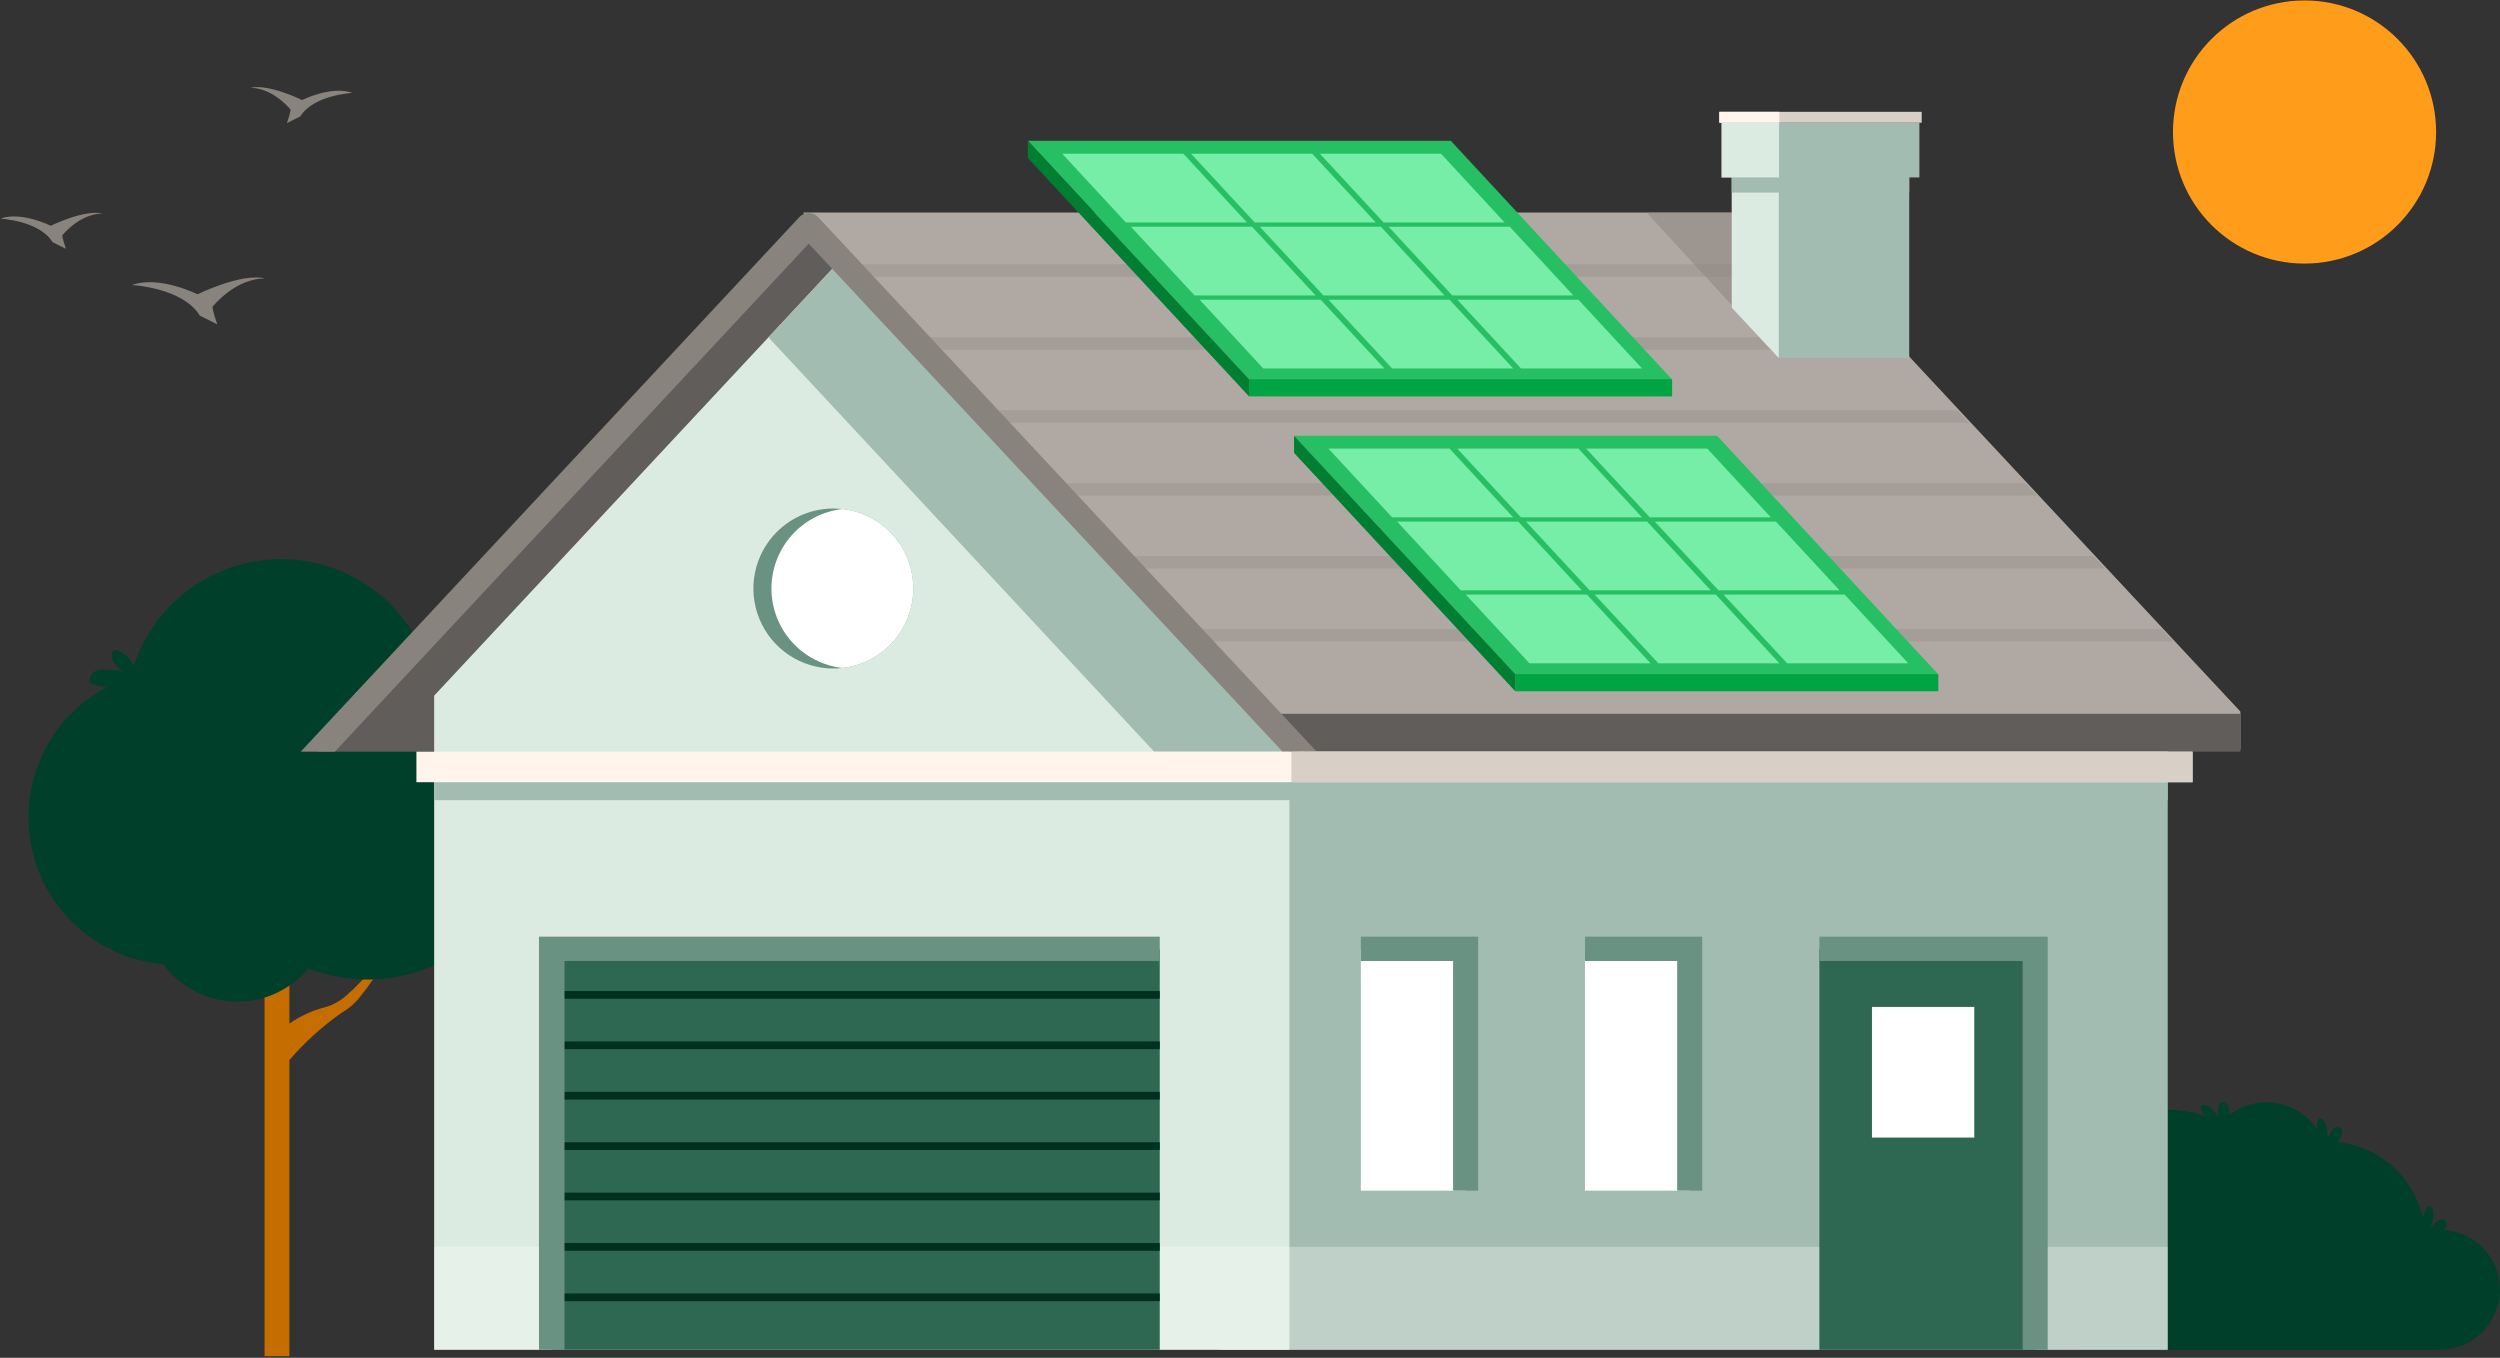 <?xml version="1.0" encoding="UTF-8"?>
<svg width="313px" height="170px" viewBox="0 0 313 170" version="1.1" xmlns="http://www.w3.org/2000/svg" xmlns:xlink="http://www.w3.org/1999/xlink">
    <rect x="0" y="0" width="313" height="170" fill="#333333" stroke="none"/>
    <title>Group 2</title>
    <g id="Page-1" stroke="none" stroke-width="1" fill="none" fill-rule="evenodd">
        <g id="Group-2" transform="translate(0.052, 0.056)" fill-rule="nonzero">
            <path d="M47.868,120.586 C47.056,122.031 46.121,123.403 45.072,124.687 C44.435,125.521 43.637,126.218 42.725,126.737 C40.307,128.435 38.109,130.425 36.181,132.663 L36.181,169.738 L33.068,169.738 L33.068,115.721 L36.181,115.721 L36.181,128.097 C37.538,127.151 39.054,126.457 40.656,126.046 C41.659,125.758 42.584,125.245 43.358,124.544 C44.71,123.367 45.929,122.044 46.993,120.601 L47.868,120.586 Z" id="Path" fill="#C66D00"></path>
            <path d="M55.178,84.116 C55.418,84.122 55.659,84.108 55.897,84.073 C56.235,84.014 56.616,83.864 56.704,83.534 C56.727,83.408 56.714,83.279 56.665,83.161 C56.617,83.043 56.535,82.942 56.43,82.869 C56.218,82.727 55.972,82.644 55.717,82.629 C55.356,82.586 54.991,82.595 54.633,82.655 C55.032,82.496 55.395,82.257 55.7,81.955 C55.85,81.801 55.951,81.606 55.99,81.395 C56.029,81.183 56.004,80.965 55.919,80.768 C55.215,80.84 54.54,81.085 53.954,81.481 C54.313,81.072 54.527,80.555 54.561,80.011 C54.595,79.468 54.447,78.928 54.141,78.477 C53.96,78.443 53.774,78.458 53.6,78.52 C53.427,78.583 53.274,78.691 53.157,78.834 C52.928,79.122 52.754,79.45 52.643,79.801 L52.391,80.452 C50.636,77.05 47.913,74.243 44.567,72.385 C41.22,70.526 37.398,69.699 33.582,70.007 C29.767,70.315 26.127,71.745 23.122,74.116 C20.117,76.488 17.88,79.695 16.693,83.335 C16.297,82.479 15.605,81.796 14.744,81.412 C14.648,81.36 14.54,81.334 14.431,81.337 C14.322,81.339 14.216,81.37 14.122,81.427 C14.039,81.508 13.984,81.613 13.965,81.727 C13.928,81.953 13.938,82.183 13.996,82.404 C14.054,82.625 14.157,82.831 14.299,83.01 C14.586,83.365 14.923,83.677 15.298,83.937 L13.664,83.798 C13.13,83.713 12.583,83.747 12.062,83.898 C11.805,83.979 11.58,84.141 11.421,84.36 C11.263,84.579 11.179,84.843 11.182,85.113 C11.195,85.252 11.252,85.384 11.345,85.488 C11.466,85.598 11.614,85.675 11.773,85.712 C12.264,85.853 12.767,85.947 13.275,85.992 C9.764,87.865 6.953,90.824 5.261,94.426 C3.569,98.028 3.087,102.081 3.886,105.98 C4.685,109.878 6.723,113.414 9.696,116.06 C12.669,118.706 16.417,120.32 20.383,120.661 C21.422,122.071 22.769,123.225 24.32,124.037 C25.872,124.849 27.588,125.297 29.339,125.348 C31.09,125.398 32.829,125.05 34.425,124.329 C36.021,123.607 37.432,122.532 38.551,121.185 C43.416,123.093 48.829,123.055 53.666,121.08 C58.505,119.104 62.396,115.342 64.535,110.574 C66.674,105.806 66.895,100.398 65.153,95.471 C63.411,90.544 59.84,86.476 55.18,84.112 L55.178,84.116 Z" id="Path" fill="#00402A"></path>
            <path d="M33.109,34.785 C30.045,34.125 24.675,36.792 24.675,36.792 C24.675,36.792 19.885,34.386 16.468,35.63 C16.468,35.63 22.817,35.949 24.96,39.458 L27.147,40.55 C27.147,40.55 26.428,38.478 26.578,38.307 C27.921,36.784 30.178,34.874 33.109,34.784 L33.109,34.785 Z" id="Path" fill="#89837E"></path>
            <path d="M31.29,10.928 C33.644,10.421 37.769,12.47 37.769,12.47 C37.769,12.47 41.448,10.622 44.073,11.577 C44.073,11.577 39.196,11.822 37.549,14.517 L35.87,15.356 C35.87,15.356 36.422,13.764 36.307,13.633 C35.275,12.463 33.541,10.996 31.29,10.927 L31.29,10.928 Z" id="Path" fill="#89837E"></path>
            <path d="M12.783,26.669 C10.429,26.162 6.304,28.211 6.304,28.211 C6.304,28.211 2.625,26.363 7.10542736e-15,27.318 C7.10542736e-15,27.318 4.877,27.563 6.524,30.258 L8.203,31.097 C8.203,31.097 7.651,29.505 7.766,29.374 C8.797,28.204 10.532,26.737 12.783,26.669 L12.783,26.669 Z" id="Path" fill="#89837E"></path>
            <path d="M258.692,149.76 C259,147.879 259.723,146.089 260.809,144.517 C261.895,142.946 263.317,141.632 264.974,140.67 C266.631,139.708 268.481,139.121 270.393,138.952 C272.304,138.783 274.23,139.036 276.032,139.692 C275.784,139.36 275.594,138.99 275.471,138.596 C275.454,138.554 275.449,138.508 275.456,138.464 C275.471,138.42 275.499,138.383 275.536,138.356 C275.871,138.093 276.361,138.336 276.68,138.617 C277.113,139.001 277.478,139.454 277.758,139.959 C277.697,139.553 277.656,139.145 277.637,138.735 C277.671,138.325 278,137.883 278.407,137.951 C278.517,137.978 278.62,138.03 278.707,138.103 C278.795,138.175 278.864,138.267 278.911,138.37 C279.09,138.756 279.122,139.193 278.999,139.6 C279.821,138.943 280.772,138.464 281.791,138.195 C282.811,137.926 283.876,137.873 284.917,138.038 C285.959,138.204 286.954,138.585 287.838,139.157 C288.722,139.729 289.475,140.479 290.048,141.358 C290.022,140.953 290.063,140.547 290.17,140.155 C290.179,140.11 290.2,140.069 290.23,140.035 C290.265,140.007 290.307,139.991 290.351,139.988 C290.775,139.946 291.056,140.412 291.171,140.82 C291.328,141.375 291.388,141.953 291.348,142.528 C291.516,142.153 291.703,141.787 291.909,141.431 C292.16,141.104 292.677,140.908 292.983,141.185 C293.061,141.267 293.12,141.365 293.154,141.473 C293.188,141.581 293.197,141.695 293.18,141.807 C293.116,142.242 292.892,142.638 292.551,142.918 C295.128,143.173 297.556,144.235 299.484,145.952 C301.412,147.668 302.741,149.95 303.277,152.466 C303.375,151.95 303.577,151.459 303.87,151.022 C303.892,150.983 303.926,150.95 303.966,150.929 C304.009,150.915 304.056,150.915 304.099,150.929 C304.515,151.022 304.631,151.554 304.609,151.976 C304.579,152.552 304.451,153.119 304.23,153.652 C304.509,153.349 304.804,153.061 305.113,152.788 C305.456,152.559 306.008,152.536 306.21,152.894 C306.258,152.997 306.281,153.109 306.279,153.222 C306.277,153.335 306.249,153.446 306.197,153.546 C306.131,153.679 306.045,153.801 305.94,153.907 C307.892,154.054 309.712,154.946 311.017,156.395 C312.323,157.844 313.013,159.739 312.943,161.682 C312.874,163.625 312.05,165.467 310.644,166.82 C309.239,168.174 307.36,168.935 305.402,168.944 L266.104,168.944 C266.104,168.944 263.662,168.942 262.359,168.944 C258.692,168.944 257.524,168.834 255.661,167.288 C253.798,165.742 252.542,163.595 252.112,161.222 C251.682,158.849 252.105,156.402 253.308,154.308 C254.511,152.214 256.417,150.606 258.692,149.766 L258.692,149.76 Z" id="Path" fill="#00402A"></path>
            <polygon id="Path" fill="#A2BCB1" points="271.347 89.39 152.701 89.39 152.701 168.944 271.347 168.944"></polygon>
            <polygon id="Path" fill="#615D5A" points="162.665 94.053 39.736 94.053 101.201 28.158"></polygon>
            <polygon id="Path" fill="#DCEBE1" points="161.383 28.166 161.383 168.943 54.305 168.943 54.305 87.041 94.437 44.021 109.224 28.162"></polygon>
            <polygon id="Path" fill="#A2BCB1" points="161.383 46.162 146.147 28.161 109.225 28.161 96.156 42.175 144.449 94.055 161.383 94.055"></polygon>
            <polygon id="Path" fill="#B0A9A3" points="280.445 89.031 280.445 93.776 163.186 93.776 158.759 89.031 150.315 79.981 148.866 78.428 141.791 70.847 140.342 69.294 133.276 61.713 131.828 60.16 124.752 52.579 123.304 51.026 116.238 43.446 114.789 41.89 107.713 34.309 106.265 32.756 100.481 26.552 222.17 26.552 227.953 32.756 229.402 34.309 236.478 41.89 237.923 43.448 244.989 51.028 246.437 52.582 253.513 60.162 254.962 61.716 262.027 69.296 263.476 70.85 270.552 78.43 272 79.984"></polygon>
            <g id="Group" opacity="0.3" style="mix-blend-mode: multiply;" transform="translate(106.265, 33.04)" fill="#89837E">
                <polygon id="Path" points="123.137 1.554 1.448 1.554 0 0 121.688 0"></polygon>
                <polygon id="Path" points="131.658 10.687 9.973 10.687 8.524 9.135 130.212 9.135"></polygon>
                <polygon id="Path" points="140.176 19.821 18.487 19.821 17.038 18.267 138.727 18.267"></polygon>
                <polygon id="Path" points="148.7 28.954 27.012 28.954 25.564 27.4 147.251 27.4"></polygon>
                <polygon id="Path" points="157.214 38.088 35.526 38.088 34.077 36.535 155.766 36.535"></polygon>
                <polygon id="Path" points="165.738 47.222 44.051 47.222 42.602 45.668 164.29 45.668"></polygon>
            </g>
            <polygon id="Path" fill="#26BF64" points="242.633 84.388 189.708 84.388 161.965 54.494 214.921 54.494"></polygon>
            <polygon id="Path" fill="#00A443" points="242.626 84.339 189.659 84.339 189.659 86.49 242.626 86.49"></polygon>
            <polygon id="Path" fill="#007F33" points="189.659 84.339 161.965 54.494 161.965 56.645 189.659 86.49"></polygon>
            <polygon id="Path" fill="#77EEA7" points="189.39 64.711 174.235 64.711 166.267 56.107 181.431 56.107"></polygon>
            <polygon id="Path" fill="#77EEA7" points="197.994 73.853 182.839 73.853 174.871 65.249 190.035 65.249"></polygon>
            <polygon id="Path" fill="#77EEA7" points="206.598 82.994 191.442 82.994 183.475 74.391 198.638 74.391"></polygon>
            <polygon id="Path" fill="#77EEA7" points="205.522 64.711 190.367 64.711 182.399 56.107 197.563 56.107"></polygon>
            <polygon id="Path" fill="#77EEA7" points="214.126 73.853 198.971 73.853 191.003 65.249 206.167 65.249"></polygon>
            <polygon id="Path" fill="#77EEA7" points="222.73 82.994 207.575 82.994 199.607 74.391 214.771 74.391"></polygon>
            <polygon id="Path" fill="#77EEA7" points="221.654 64.711 206.499 64.711 198.531 56.107 213.695 56.107"></polygon>
            <polygon id="Path" fill="#77EEA7" points="230.258 73.853 215.103 73.853 207.135 65.249 222.299 65.249"></polygon>
            <polygon id="Path" fill="#77EEA7" points="238.862 82.994 223.707 82.994 215.739 74.391 230.903 74.391"></polygon>
            <polygon id="Path" fill="#26BF64" points="209.304 47.47 156.378 47.47 128.636 17.576 181.592 17.576"></polygon>
            <polygon id="Path" fill="#00A443" points="209.297 47.421 156.329 47.421 156.329 49.572 209.297 49.572"></polygon>
            <polygon id="Path" fill="#007F33" points="156.329 47.421 128.636 17.576 128.636 19.727 156.329 49.572"></polygon>
            <polygon id="Path" fill="#77EEA7" points="156.06 27.793 140.905 27.793 132.938 19.189 148.101 19.189"></polygon>
            <polygon id="Path" fill="#77EEA7" points="164.664 36.935 149.509 36.935 141.541 28.331 156.705 28.331"></polygon>
            <polygon id="Path" fill="#77EEA7" points="173.268 46.076 158.113 46.076 150.145 37.473 165.309 37.473"></polygon>
            <polygon id="Path" fill="#77EEA7" points="172.193 27.793 157.038 27.793 149.07 19.189 164.234 19.189"></polygon>
            <polygon id="Path" fill="#77EEA7" points="180.797 36.935 165.641 36.935 157.674 28.331 172.837 28.331"></polygon>
            <polygon id="Path" fill="#77EEA7" points="189.401 46.076 174.245 46.076 166.278 37.473 181.441 37.473"></polygon>
            <polygon id="Path" fill="#77EEA7" points="188.325 27.793 173.17 27.793 165.202 19.189 180.366 19.189"></polygon>
            <polygon id="Path" fill="#77EEA7" points="196.929 36.935 181.774 36.935 173.806 28.331 188.97 28.331"></polygon>
            <polygon id="Path" fill="#77EEA7" points="205.533 46.076 190.378 46.076 182.41 37.473 197.574 37.473"></polygon>
            <polygon id="Path" fill="#615D5A" points="280.445 89.309 280.445 94.053 163.186 94.053 158.759 89.309"></polygon>
            <path d="M164.803,94.053 L102.344,27.09 C102.194,26.94 102.016,26.821 101.82,26.739 C101.623,26.658 101.413,26.616 101.201,26.616 C100.989,26.616 100.778,26.658 100.582,26.739 C100.386,26.821 100.208,26.94 100.058,27.09 L37.598,94.053 L41.874,94.053 L101.201,30.45 L160.526,94.053 L164.803,94.053 Z" id="Path" fill="#89837E"></path>
            <polygon id="Path" fill="#A2BCB1" points="271.347 96.621 54.305 96.621 54.305 100.124 271.347 100.124"></polygon>
            <polygon id="Path" fill="#FFF5EC" points="274.453 94.053 52.083 94.053 52.083 97.876 274.453 97.876"></polygon>
            <polygon id="Path" fill="#D8CFC7" points="274.452 94.053 161.635 94.053 161.635 97.876 274.452 97.876"></polygon>
            <path d="M114.292,73.627 C114.293,76.087 113.387,78.46 111.75,80.295 C110.112,82.129 107.856,83.296 105.413,83.572 C105.035,83.616 104.656,83.638 104.276,83.639 C102.296,83.638 100.362,83.049 98.716,81.948 C97.071,80.847 95.789,79.282 95.033,77.452 C94.276,75.622 94.079,73.608 94.466,71.666 C94.853,69.723 95.807,67.94 97.208,66.54 C98.608,65.14 100.392,64.187 102.334,63.801 C104.275,63.416 106.288,63.615 108.116,64.373 C109.945,65.132 111.508,66.416 112.607,68.063 C113.706,69.71 114.293,71.646 114.292,73.627 Z" id="Path" fill="#699282"></path>
            <path d="M114.292,73.627 C114.293,76.087 113.388,78.46 111.75,80.295 C110.112,82.129 107.856,83.296 105.413,83.572 C102.97,83.294 100.715,82.127 99.077,80.292 C97.44,78.457 96.534,76.083 96.534,73.623 C96.534,71.163 97.44,68.789 99.077,66.954 C100.715,65.119 102.97,63.951 105.413,63.674 C107.857,63.95 110.114,65.118 111.752,66.954 C113.391,68.79 114.295,71.166 114.292,73.627 Z" id="Path" fill="#FFFFFF"></path>
            <g id="Group" opacity="0.3" style="mix-blend-mode: screen;" transform="translate(54.305, 156.051)" fill="#FFFFFF">
                <polygon id="Path" points="217.042 5.68434189e-14 2.84217094e-14 5.68434189e-14 2.84217094e-14 12.892 217.042 12.892"></polygon>
            </g>
            <polygon id="Path" fill="#2F6852" points="254.756 118.776 227.735 118.776 227.735 168.941 254.756 168.941"></polygon>
            <polygon id="Path" fill="#699282" points="227.735 117.213 227.735 120.259 253.183 120.259 253.183 168.942 256.32 168.942 256.32 117.213"></polygon>
            <polygon id="Path" fill="#FFFFFF" points="211.505 118.776 198.384 118.776 198.384 149.013 211.505 149.013"></polygon>
            <polygon id="Path" fill="#699282" points="198.384 117.213 198.384 120.259 209.931 120.259 209.931 149.014 213.068 149.014 213.068 117.213"></polygon>
            <polygon id="Path" fill="#FFFFFF" points="183.446 118.776 170.325 118.776 170.325 149.013 183.446 149.013"></polygon>
            <polygon id="Path" fill="#699282" points="170.325 117.213 170.325 120.259 181.872 120.259 181.872 149.014 185.009 149.014 185.009 117.213"></polygon>
            <polygon id="Path" fill="#2F6852" points="145.148 118.776 68.982 118.776 68.982 168.941 145.148 168.941"></polygon>
            <polygon id="Path" fill="#003020" points="145.148 124.021 68.982 124.021 68.982 124.988 145.148 124.988"></polygon>
            <polygon id="Path" fill="#003020" points="145.148 130.332 68.982 130.332 68.982 131.298 145.148 131.298"></polygon>
            <polygon id="Path" fill="#003020" points="145.148 136.642 68.982 136.642 68.982 137.609 145.148 137.609"></polygon>
            <polygon id="Path" fill="#003020" points="145.148 142.953 68.982 142.953 68.982 143.92 145.148 143.92"></polygon>
            <polygon id="Path" fill="#003020" points="145.148 149.262 68.982 149.262 68.982 150.229 145.148 150.229"></polygon>
            <polygon id="Path" fill="#003020" points="145.148 155.573 68.982 155.573 68.982 156.54 145.148 156.54"></polygon>
            <polygon id="Path" fill="#003020" points="145.148 161.884 68.982 161.884 68.982 162.851 145.148 162.851"></polygon>
            <polygon id="Path" fill="#699282" points="145.148 117.213 145.148 120.259 70.623 120.259 70.623 168.942 67.426 168.942 67.426 117.213"></polygon>
            <polygon id="Path" fill="#FFFFFF" points="247.126 126.01 234.317 126.01 234.317 142.367 247.126 142.367"></polygon>
            <g id="Group" opacity="0.5" style="mix-blend-mode: multiply;" transform="translate(206.097, 26.552)" fill="#89837E">
                <polygon id="Path" points="19.613 -5.68434189e-14 16.739 18.213 0 -5.68434189e-14"></polygon>
            </g>
            <polygon id="Path" fill="#A2BCB1" points="238.982 21.717 238.982 44.765 222.651 44.765 216.77 38.461 216.77 21.717"></polygon>
            <polygon id="Path" fill="#DCEBE1" points="222.651 21.717 222.651 44.765 216.77 38.461 216.77 21.717"></polygon>
            <polygon id="Path" fill="#A2BCB1" points="238.982 21.717 216.767 21.717 216.767 24.052 238.982 24.052"></polygon>
            <polygon id="Path" fill="#A2BCB1" points="240.255 15.309 215.494 15.309 215.494 22.158 240.255 22.158"></polygon>
            <polygon id="Path" fill="#DCEBE1" points="222.687 15.309 215.494 15.309 215.494 22.158 222.687 22.158"></polygon>
            <polygon id="Path" fill="#D8CFC7" points="240.546 13.944 215.203 13.944 215.203 15.308 240.546 15.308"></polygon>
            <polygon id="Path" fill="#FFF5EC" points="222.722 13.944 215.203 13.944 215.203 15.308 222.722 15.308"></polygon>
            <circle id="Oval" fill="#FF9C1A" cx="288.476" cy="16.472" r="16.472"></circle>
        </g>
    </g>
</svg>